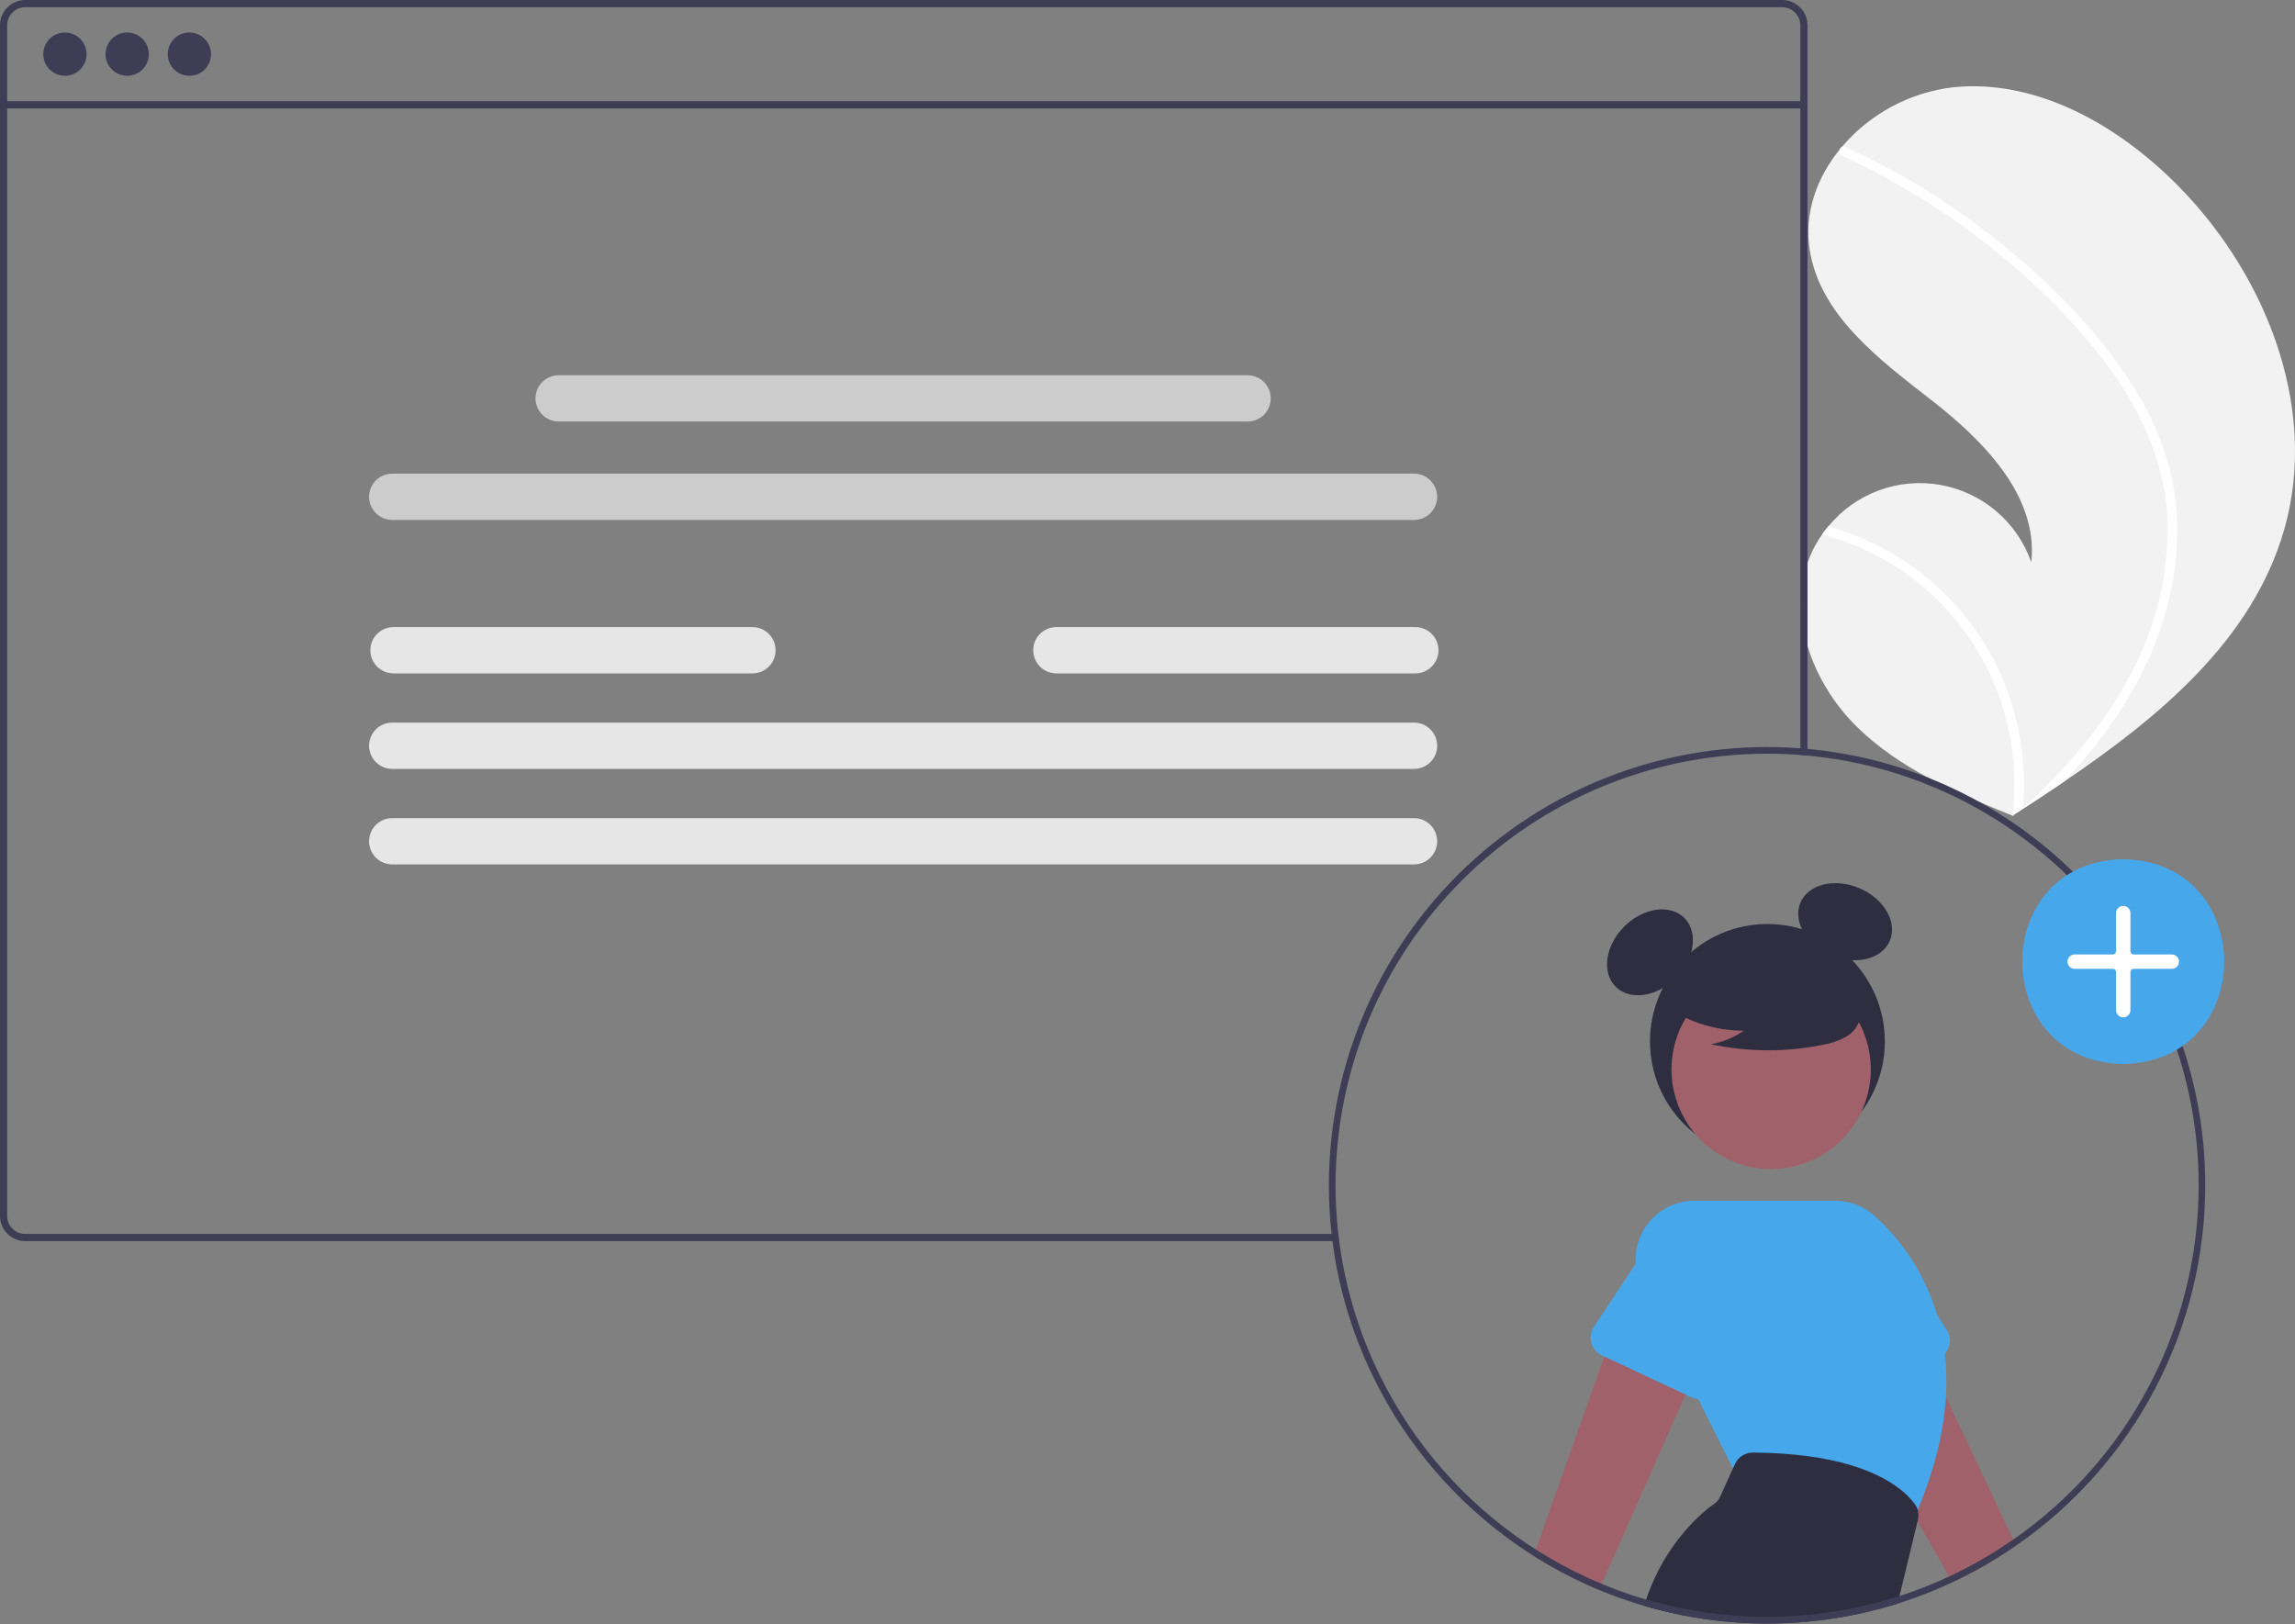 <svg fill="none" height="92" viewBox="0 0 130 92" width="130" xmlns="http://www.w3.org/2000/svg" xmlns:xlink="http://www.w3.org/1999/xlink"><rect x="0" y="0" width="130" height="92" fill="#808080" stroke="none"/><clipPath id="a"><path d="m0 0h130v91.958h-130z"/></clipPath><g clip-path="url(#a)"><path d="m129.382 30.019c-1.794 6.221-7.03 10.576-12.492 14.275-.762.517-1.525 1.021-2.288 1.514-.005.002-.011.007-.016.009-.037.024-.073.047-.108.071-.157.102-.315.203-.471.303l.086.039s.084.045-.008.007c-.027-.011-.056-.022-.084-.033-3.173-1.28-6.402-2.654-8.834-5.051-2.522-2.49-3.996-6.394-2.63-9.665.179-.428.406-.836.676-1.214.111-.159.23-.31.354-.459.754-.919 1.738-1.622 2.853-2.035 1.115-.413 2.32-.521 3.49-.314 1.171.207 2.265.722 3.171 1.493.905.77 1.589 1.768 1.982 2.89.401-3.736-2.68-6.866-5.645-9.175-2.966-2.308-6.336-4.822-6.91-8.537-.32-2.067.399-4.071 1.709-5.679.04-.049.081-.098.122-.145 1.594-1.873 3.836-3.076 6.278-3.368 4.549-.473 8.966 1.935 12.271 5.097 5.317 5.088 8.532 12.903 6.494 19.976z" fill="#f2f2f2"/><path d="m120.833 21.881c.873 1.358 1.543 2.836 1.989 4.388.378 1.387.546 2.822.499 4.258-.082 2.952-.99 5.837-2.42 8.407-1.105 1.948-2.453 3.749-4.01 5.359-.763.517-1.526 1.021-2.289 1.514-.005.002-.011.007-.016.009-.036.024-.073.047-.107.071-.158.102-.316.203-.472.303 0 0 .17.083.078.046-.027-.011-.056-.022-.083-.033.284-2.332.005-4.697-.813-6.899-.818-2.202-2.152-4.175-3.89-5.755-1.742-1.556-3.828-2.678-6.086-3.275.111-.159.23-.31.354-.459.872.245 1.721.566 2.537.96 2.916 1.4 5.303 3.702 6.809 6.564 1.351 2.599 1.932 5.53 1.676 8.448.13-.118.261-.239.387-.358 2.412-2.248 4.553-4.828 6.003-7.806 1.257-2.522 1.875-5.314 1.799-8.131-.118-3.071-1.342-5.917-3.114-8.393-1.898-2.651-4.278-4.996-6.819-7.028-2.602-2.085-5.451-3.843-8.48-5.236-.069-.032-.122-.089-.15-.159-.027-.07-.027-.148.002-.218.02-.063.064-.115.123-.145.03-.013.062-.019.095-.018s.065.01.094.026c.374.172.745.347 1.114.529 3.069 1.517 5.938 3.41 8.541 5.634 2.514 2.143 4.881 4.592 6.649 7.397z" fill="#fff"/><g fill="#2f2e41"><path d="m100.115 65.64c3.674 0 6.651-2.978 6.651-6.651s-2.977-6.651-6.651-6.651c-3.673 0-6.651 2.978-6.651 6.651s2.978 6.651 6.651 6.651z"/><path d="m94.924 55.402c1.075-1.075 1.293-2.6.486-3.406s-2.331-.588-3.406.486c-1.075 1.075-1.293 2.6-.486 3.406s2.331.588 3.406-.486z"/><path d="m107.048 53.29c.448-1.048-.323-2.382-1.72-2.979-1.398-.597-2.894-.231-3.342.817-.448 1.048.322 2.382 1.72 2.979s2.894.231 3.342-.817z"/></g><path d="m114.201 87.547c-1.143.794-2.35 1.49-3.61 2.082l-.186-.329-1.783-3.129-.156-.275-.912-1.6-.002-.002-2.879-5.058-1.48-2.597 4.395-3.082 1.709 3.614.927 1.963 3.816 8.069z" fill="#a0616a"/><path d="m110.275 75.343-.551-.863-2.437-3.823c-.333-.743-.946-1.323-1.706-1.615-.76-.291-1.605-.269-2.349.061-.744.33-1.326.942-1.62 1.701-.294.759-.275 1.603.052 2.349l1.507 5.367c.042.152.117.293.218.413.102.121.228.218.37.286.142.068.298.104.455.107.158.003.314-.028.459-.091.006-.002.01-.004.015-.006l4.609-2.059.496-.222c.145-.065.275-.161.379-.281.105-.12.183-.26.229-.413.045-.152.058-.312.036-.47s-.077-.308-.162-.443z" fill="#47a7eb"/><path d="m97.034 75.463-1.282 2.896-.278.63-4.748 10.726-.152.344c-1.286-.536-2.524-1.18-3.701-1.926l.128-.361 3.876-10.935.952-2.685 2.083.525z" fill="#a0616a"/><path d="m105.28 63.284c1.495-2.736.49-6.165-2.246-7.661-2.735-1.495-6.165-.49-7.66 2.245-1.495 2.736-.49 6.165 2.245 7.661 2.736 1.495 6.166.49 7.661-2.245z" fill="#a0616a"/><path d="m110.166 76.676c-.081-.744-.229-1.479-.442-2.196-.64-2.16-1.864-4.102-3.537-5.611-.614-.552-1.412-.857-2.238-.856h-7.952c-.572-.002-1.134.143-1.633.421-.5.278-.92.679-1.22 1.165s-.471 1.041-.496 1.612c-.025.571.097 1.139.354 1.649l.908 1.817 1.841 3.682.442.882 1.969 3.939.156.312 9.994 2.749.043-.096c.038-.085.076-.167.111-.25.055-.126.109-.248.16-.372 1.008-2.39 1.484-4.517 1.598-6.39.052-.819.032-1.642-.058-2.458z" fill="#47a7eb"/><path d="m97.44 69.043c-.736-.345-1.578-.384-2.342-.109-.764.275-1.389.841-1.736 1.576l-.709 1.07-2.369 3.577c-.088.133-.146.283-.171.44-.025.157-.015.318.028.471.043.153.119.295.222.417.103.121.231.219.375.287l.139.066 4.598 2.151.327.152c.123.058.257.092.393.1.182.014.364-.017.53-.092.145-.065.274-.16.379-.28.105-.119.183-.26.228-.412l1.591-5.323c.345-.739.383-1.585.105-2.352-.278-.767-.849-1.392-1.587-1.738z" fill="#47a7eb"/><path d="m108.626 85.523c-.034-.117-.088-.227-.16-.325-.257-.345-.565-.649-.912-.903l-.002-.002c-1.209-.916-3.616-1.986-8.259-2.014h-.007c-.213-0-.421.061-.6.176-.179.115-.321.279-.409.473l-.115.252-.739 1.625c-.063.14-.162.26-.288.348-.668.472-2.792 2.183-3.891 5.451-.04.117-.077.235-.113.357 4.695 1.372 9.691 1.327 14.361-.13l.103-.427 1.027-4.235.017-.07c.046-.19.042-.389-.013-.577z" fill="#2f2e41"/><path d="m94.394 57.025c1.29.889 2.821 1.362 4.388 1.356-.559.388-1.195.649-1.865.767 2.083.447 4.236.459 6.324.035.464-.074.912-.228 1.324-.455.205-.115.384-.271.525-.46.14-.188.24-.404.292-.633.139-.793-.479-1.513-1.121-1.998-.982-.732-2.115-1.236-3.317-1.476-1.201-.24-2.441-.21-3.629.088-.776.201-1.553.539-2.057 1.163-.504.623-.653 1.584-.173 2.225z" fill="#2f2e41"/><g fill="#3f3d56"><path d="m102.182 5.731h-101.978v.409h101.978z"/><path d="m3.678 4.293c.677 0 1.226-.549 1.226-1.226 0-.677-.549-1.226-1.226-1.226-.677 0-1.226.549-1.226 1.226 0 .677.549 1.226 1.226 1.226z"/><path d="m7.204 4.293c.677 0 1.226-.549 1.226-1.226 0-.677-.549-1.226-1.226-1.226-.677 0-1.226.549-1.226 1.226 0 .677.549 1.226 1.226 1.226z"/><path d="m10.728 4.293c.677 0 1.226-.549 1.226-1.226 0-.677-.549-1.226-1.226-1.226s-1.226.549-1.226 1.226c0 .677.549 1.226 1.226 1.226z"/></g><path d="m80.097 29.451h-57.879c-.172 0-.343-.034-.502-.1-.159-.066-.304-.163-.426-.284s-.218-.266-.284-.426c-.066-.159-.1-.33-.1-.502 0-.172.034-.343.1-.502s.163-.304.284-.425c.122-.122.266-.218.426-.284.159-.066.33-.1.502-.1h57.879c.172 0 .343.034.502.1.159.066.304.163.425.284.122.122.218.266.284.425.066.159.1.33.1.502 0 .172-.034.343-.1.502-.066.159-.163.304-.284.426s-.266.218-.425.284c-.159.066-.33.1-.502.1z" fill="#ccc"/><path d="m80.097 43.552h-57.879c-.172 0-.343-.034-.502-.1-.159-.066-.304-.163-.426-.284s-.218-.266-.284-.425-.1-.33-.1-.502c0-.172.034-.343.1-.502.066-.159.163-.304.284-.426s.266-.218.426-.284c.159-.066.33-.1.502-.1h57.879c.172 0 .343.034.502.1.159.066.304.163.425.284s.218.266.284.426c.066.159.1.33.1.502 0 .172-.034.343-.1.502-.066.159-.163.304-.284.425s-.266.218-.425.284c-.159.066-.33.1-.502.1z" fill="#e6e6e6"/><path d="m80.097 48.963h-57.879c-.348 0-.682-.138-.928-.384s-.384-.58-.384-.927.138-.681.384-.927.58-.384.928-.384h57.879c.348 0 .681.138.927.384s.384.58.384.927-.138.681-.384.927-.58.384-.927.384z" fill="#e6e6e6"/><path d="m70.669 23.877h-39.023c-.348 0-.681-.138-.927-.384s-.384-.58-.384-.927.138-.681.384-.927.58-.384.927-.384h39.023c.348 0 .681.138.927.384s.384.58.384.927-.138.681-.384.927-.58.384-.927.384z" fill="#ccc"/><path d="m42.622 38.142h-20.331c-.172 0-.343-.034-.502-.099-.159-.066-.304-.162-.426-.284s-.219-.267-.285-.426c-.066-.159-.1-.33-.1-.502s.034-.343.1-.502c.066-.159.163-.304.285-.426.122-.122.267-.218.426-.284.159-.066.33-.1.502-.099h20.331c.348 0 .681.138.927.384s.384.58.384.927-.138.682-.384.928c-.246.246-.58.384-.927.384z" fill="#e6e6e6"/><path d="m80.17 38.142h-20.331c-.172 0-.343-.034-.502-.099-.159-.066-.304-.162-.426-.284-.122-.122-.219-.267-.285-.426-.066-.159-.1-.33-.1-.502s.034-.343.1-.502.163-.304.285-.426c.122-.122.267-.218.426-.284.159-.066.33-.1.502-.099h20.331c.172-0.0.343.034.502.099.159.066.304.162.426.284.122.122.219.267.285.426s.1.33.1.502-.034.343-.1.502c-.066.159-.163.304-.285.426-.122.122-.267.218-.426.284-.159.066-.33.1-.502.099z" fill="#e6e6e6"/><path d="m100.956-0h-99.527c-.379.001-.743.152-1.011.42-.268.268-.418.632-.419 1.011v67.441c0.0.379.151.742.419 1.01s.631.419 1.01.419h74.425c-.019-.135-.034-.273-.049-.408h-74.376c-.271-0-.53-.108-.722-.299s-.299-.451-.299-.722v-67.441c0-.271.108-.531.299-.722.191-.192.451-.3.722-.3h99.527c.271 0.0.531.108.723.3s.299.452.3.723v41.333c.135.009.272.021.408.034v-41.367c0-.379-.151-.743-.419-1.012-.269-.268-.633-.419-1.012-.419z" fill="#3f3d56"/><path d="m75.855 70.301c-.019-.135-.034-.273-.049-.408-.004-.021-.006-.04-.007-.06-.054-.494-.094-.994-.118-1.499-.103.434-.197.871-.28 1.309.006.064.011.126.019.19.002.021.004.04.008.06.015.135.03.273.049.408.053.419.117.833.192 1.245.002-.017.004-.032.006-.049.053-.397.113-.792.184-1.187-.002-.003-.002-.006-.002-.009zm26.532-27.881c-.135-.013-.272-.024-.408-.034-.021-.002-.039-.002-.06-.004-.602-.045-1.211-.068-1.824-.068-3.471.001-6.903.73-10.074 2.139s-6.013 3.468-8.34 6.043-4.088 5.609-5.17 8.907c-1.082 3.298-1.46 6.786-1.111 10.239.006.064.011.126.019.19.002.021.004.04.008.06.015.135.03.273.049.408.053.419.117.833.192 1.245.747 4.083 2.502 7.914 5.105 11.147s5.972 5.765 9.801 7.366c.391.162.786.316 1.187.457.263.096.526.184.793.269.192.062.386.12.579.177.275.081.553.158.833.229 3.437.882 7.023 1.013 10.516.384 3.492-.629 6.807-2.003 9.721-4.028h.002c3.304-2.281 6.005-5.33 7.87-8.885 1.866-3.555 2.842-7.51 2.842-11.525 0-12.915-9.913-23.556-22.529-24.716zm11.653 44.782c-1.149.802-2.365 1.504-3.635 2.097-.912.427-1.85.796-2.809 1.106-4.326 1.392-8.954 1.553-13.366.465-.331-.081-.659-.169-.985-.265-.322-.094-.64-.194-.955-.299-.258-.088-.515-.179-.771-.275-.267-.102-.53-.207-.793-.316-3.96-1.65-7.417-4.311-10.026-7.716s-4.279-7.436-4.842-11.688c-.002-.003-.002-.006-.002-.009-.019-.135-.034-.273-.049-.408-.004-.021-.006-.04-.007-.06-.054-.494-.094-.994-.118-1.499-.021-.397-.031-.796-.03-1.198.007-6.481 2.585-12.695 7.168-17.278 4.583-4.583 10.796-7.161 17.278-7.168.613 0 1.222.022 1.824.068.021.002.039.004.06.006.136.009.273.021.408.034 12.409 1.158 22.153 11.63 22.153 24.338 0 3.944-.956 7.829-2.784 11.323-1.829 3.494-4.476 6.494-7.716 8.743zm-22.522 2.828c-.267-.102-.53-.207-.793-.316-3.96-1.65-7.417-4.311-10.026-7.716s-4.279-7.436-4.842-11.688c-.071.395-.132.79-.184 1.187-.002.017-.004.032-.006.049.747 4.083 2.502 7.914 5.105 11.147s5.972 5.765 9.801 7.366c.391.162.786.316 1.187.457-.083-.16-.164-.322-.241-.485zm10.401-47.648c-.602-.045-1.211-.068-1.824-.068-3.471.001-6.903.73-10.074 2.139s-6.013 3.468-8.34 6.043-4.088 5.609-5.17 8.907c-1.082 3.298-1.46 6.786-1.111 10.239.006.064.011.126.019.19.002.021.004.04.008.06h.38c-.004-.021-.006-.04-.007-.06-.055-.494-.094-.994-.118-1.499-.021-.397-.031-.796-.03-1.198.007-6.481 2.585-12.695 7.168-17.278 4.583-4.583 10.797-7.161 17.278-7.168.613 0 1.222.022 1.824.068.021.002.039.004.06.006v-.378c-.021-.002-.039-.002-.06-.004z" fill="#3f3d56"/><path d="m120.271 48.668c7.624.13 7.623 11.471 0 11.6-7.624-.13-7.622-11.471 0-11.6z" fill="#47a7eb"/><path d="m120.27 57.626c-.108-0-.211-.043-.288-.119-.076-.076-.119-.18-.119-.288v-2.161c0-.048-.019-.094-.054-.128-.034-.034-.08-.053-.128-.053h-2.161c-.108 0-.212-.043-.288-.119-.077-.076-.12-.18-.12-.288s.043-.212.12-.288c.076-.076.18-.119.288-.119h2.161c.048 0 .094-.019.128-.053.035-.034.054-.08.054-.128v-2.161c0-.108.043-.212.119-.288.077-.076.18-.119.288-.119s.212.043.289.119c.076.076.119.18.119.288v2.161c0 .048.019.094.053.128.034.034.08.053.129.053h2.161c.108 0 .211.043.288.119.076.076.119.18.119.288s-.043.212-.119.288c-.077.076-.18.119-.288.119h-2.161c-.049 0-.095.019-.129.053-.034.034-.053.08-.053.128v2.161c0 .108-.043.212-.12.288-.076.076-.18.119-.288.12z" fill="#fff"/></g></svg>
